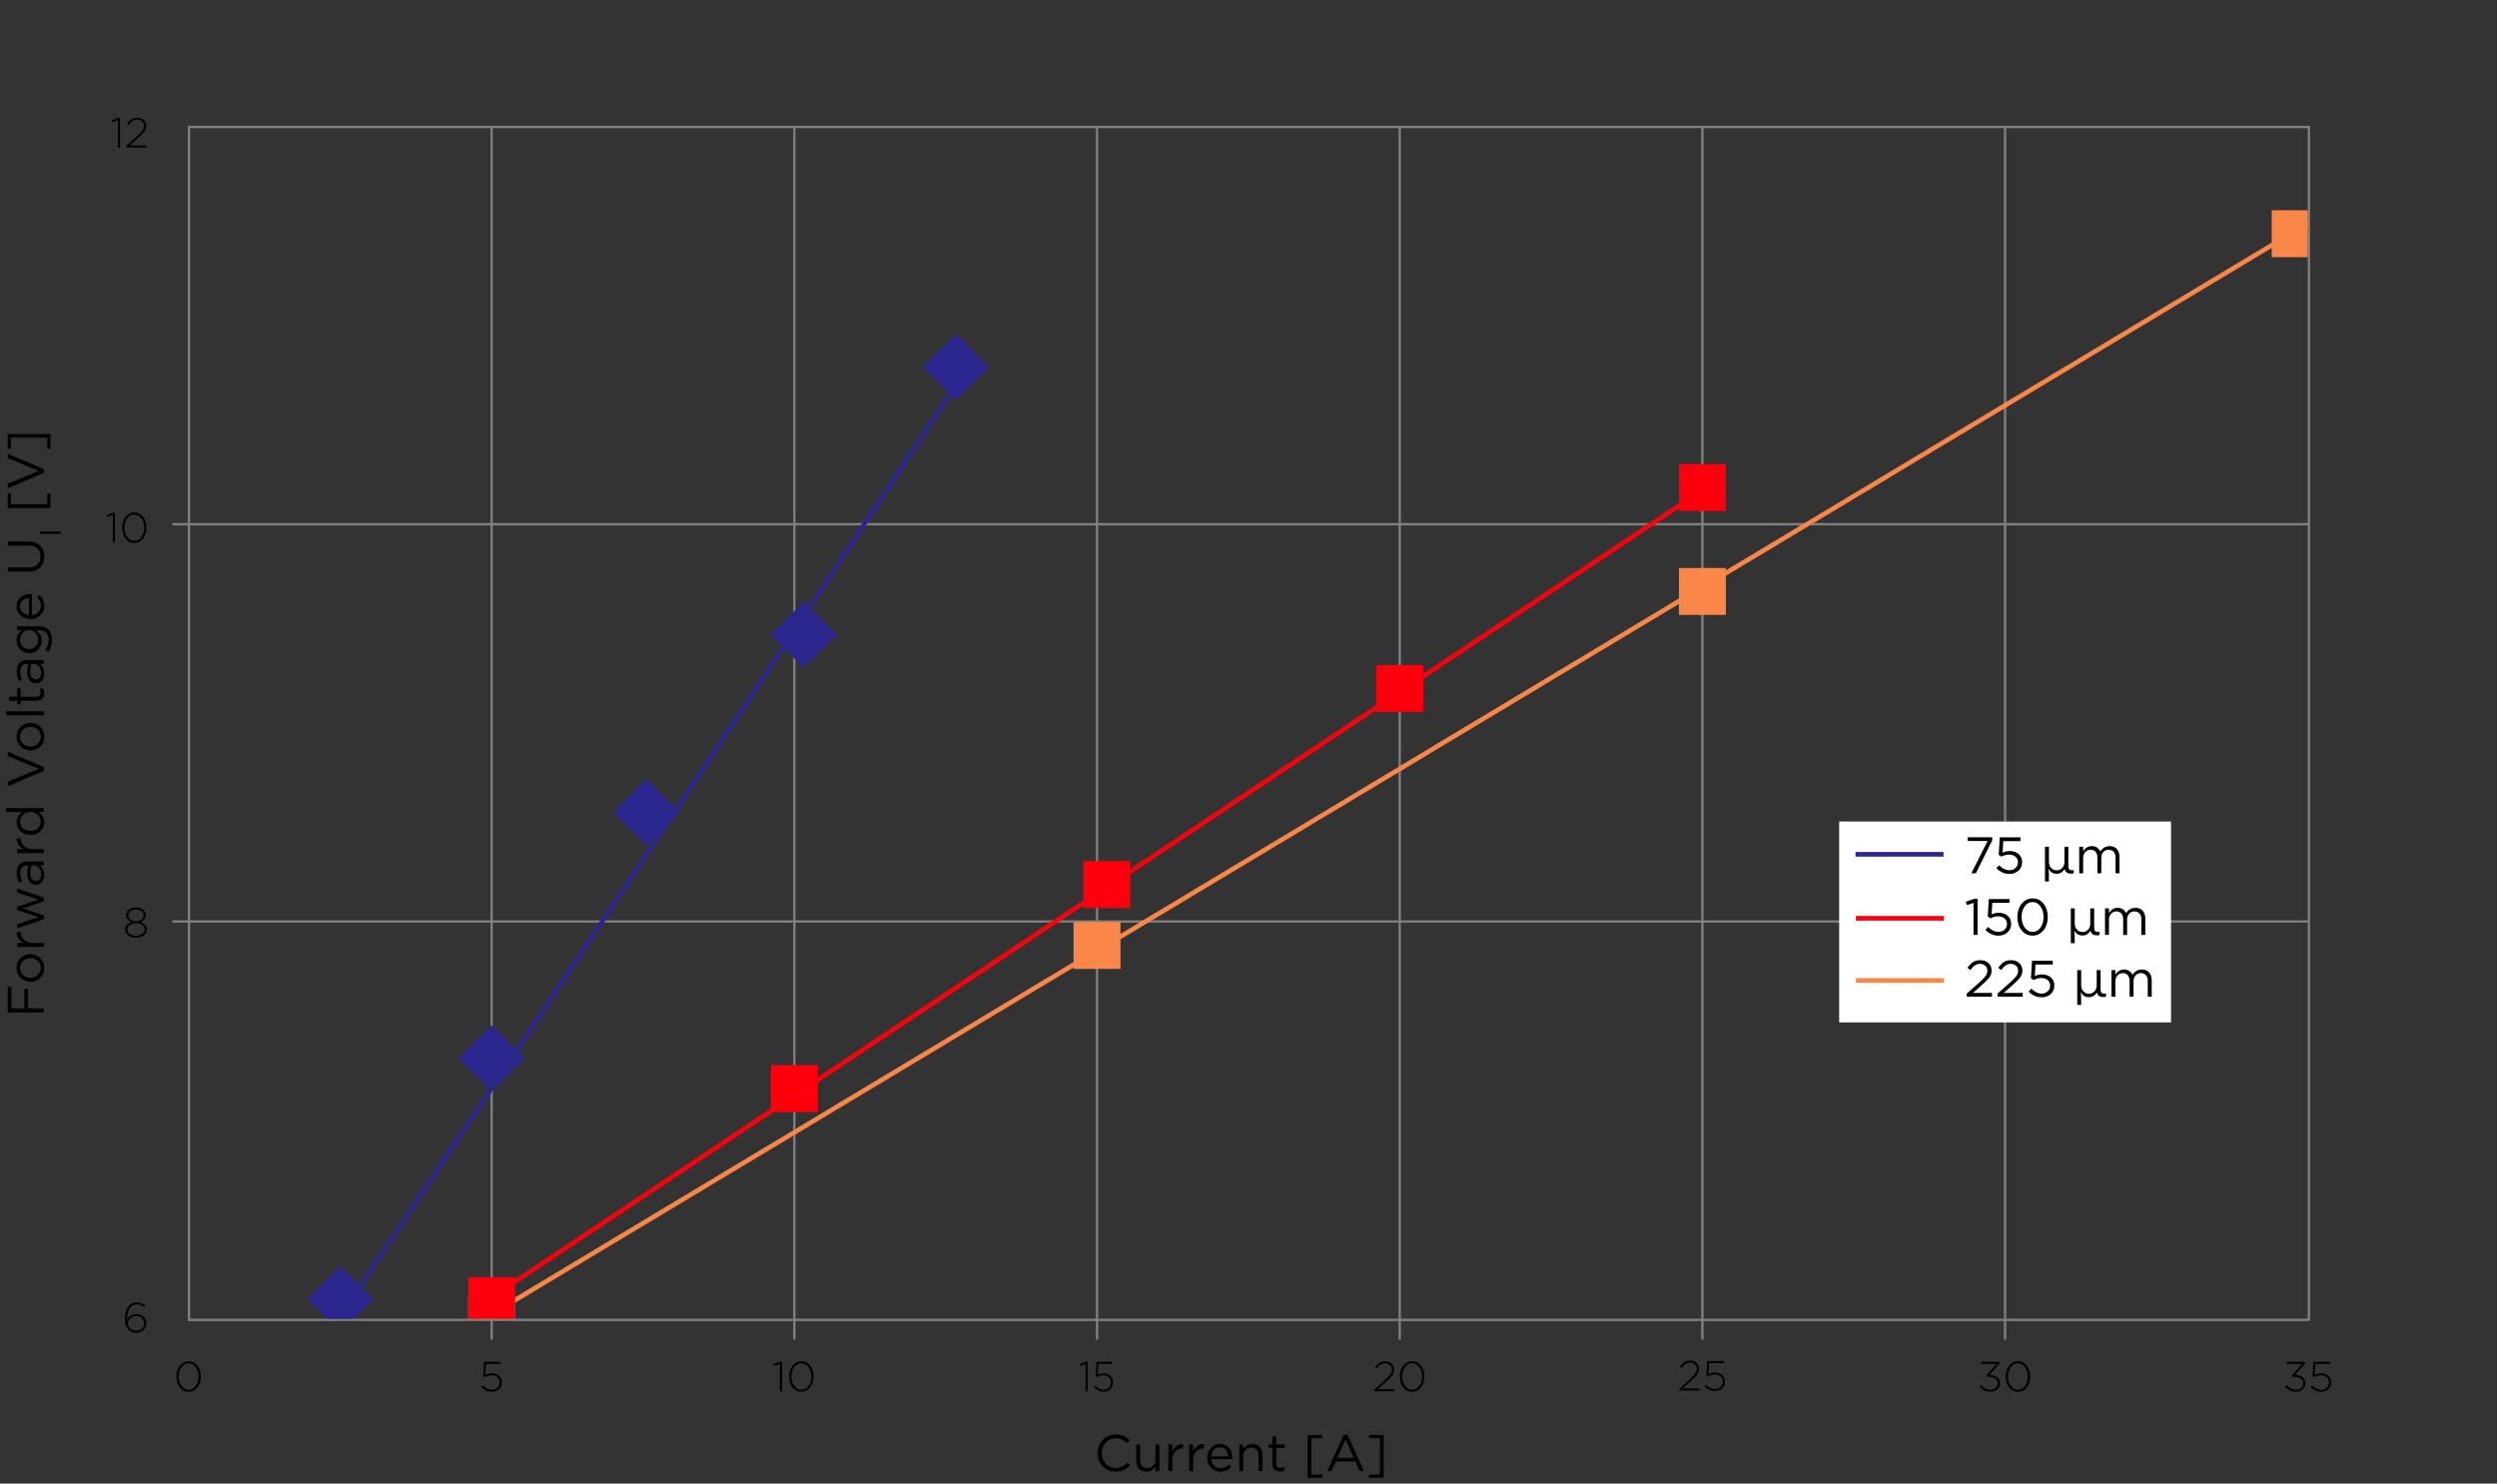 <?xml version="1.0" encoding="UTF-8"?>
<svg xmlns="http://www.w3.org/2000/svg" xmlns:xlink="http://www.w3.org/1999/xlink" viewBox="0 0 1068.43 634.91">
  <rect x="0" y="0" width="1068.43" height="634.91" fill="#333333" stroke="none"/>
  <title>Typical forward bias for multi-junction PLD emitting at 905nm</title>
<defs>
    <style>
      .cls-1 {
        fill: #fa8749;
      }

      .cls-2 {
        stroke-linejoin: round;
      }

      .cls-2, .cls-3, .cls-4, .cls-5, .cls-6, .cls-7 {
        fill: none;
      }

      .cls-2, .cls-7 {
        stroke: gray;
      }

      .cls-8 {
        fill: #fff;
      }

      .cls-3 {
        stroke: #fe000d;
      }

      .cls-3, .cls-5, .cls-6 {
        stroke-linecap: square;
        stroke-width: 2px;
      }

      .cls-3, .cls-5, .cls-6, .cls-7 {
        stroke-miterlimit: 10;
      }

      .cls-9 {
        fill: #fe000d;
      }

      .cls-10 {
        isolation: isolate;
      }

      .cls-5 {
        stroke: #fa8749;
      }

      .cls-6 {
        stroke: #2a268e;
      }

      .cls-11 {
        fill: #2a268e;
      }

      .cls-12 {
        clip-path: url(#clippath);
      }
    </style>
    <clipPath id="clippath">
      <rect class="cls-4" x="81.34" y="54.82" width="906.12" height="509.54"/>
    </clipPath>
  </defs>
  <g id="Grid_1_point">
    <line class="cls-2" x1="210.37" y1="54.34" x2="210.37" y2="573.27"/>
    <line class="cls-2" x1="339.89" y1="54.34" x2="339.89" y2="573.27"/>
    <line class="cls-2" x1="469.4" y1="54.34" x2="469.4" y2="573.27"/>
    <line class="cls-2" x1="598.92" y1="54.34" x2="598.92" y2="573.27"/>
    <line class="cls-2" x1="728.43" y1="54.34" x2="728.43" y2="573.27"/>
    <line class="cls-2" x1="857.95" y1="54.34" x2="857.95" y2="573.27"/>
    <path class="cls-2" d="M73.77,224.34h914.17"/>
    <path class="cls-2" d="M73.77,394.34h914.17"/>
    <rect class="cls-7" x="80.86" y="54.34" width="907.09" height="510.51"/>
    <rect class="cls-4" x="80.68" y="597.05" width="907" height="17.01"/>
    <rect class="cls-4" x="80.68" y="564.77" width="907" height="17.01"/>
    <rect class="cls-4" x="-227.91" y="300.96" width="510.26" height="17.01" transform="translate(-282.25 336.69) rotate(-90)"/>
    <rect class="cls-4" x="-182.78" y="300.96" width="510.26" height="17.01" transform="translate(-237.11 381.82) rotate(-90)"/>
  </g>
  <g id="Graphs_2_point">
    <g class="cls-12">
      <g>
        <rect class="cls-1" x="972.03" y="89.98" width="20.08" height="20.08"/>
        <rect class="cls-1" x="718.39" y="243.07" width="20.08" height="20.08"/>
        <rect class="cls-1" x="459.36" y="394.56" width="20.08" height="20.08"/>
        <rect class="cls-1" x="200.33" y="554.81" width="20.08" height="20.08"/>
      </g>
      <line class="cls-5" x1="207.63" y1="564.03" x2="987.12" y2="95.9"/>
      <path class="cls-6" d="M146.59,561.57s120.4-180.29,262.37-396.84"/>
      <g>
        <rect class="cls-9" x="718.39" y="198.59" width="20.08" height="20.08"/>
        <rect class="cls-9" x="588.88" y="284.59" width="20.08" height="20.08"/>
        <rect class="cls-9" x="463.52" y="368.48" width="20.08" height="20.08"/>
        <rect class="cls-9" x="329.85" y="455.84" width="20.08" height="20.08"/>
        <rect class="cls-9" x="200.33" y="546.56" width="20.08" height="20.08"/>
      </g>
      <line class="cls-3" x1="207.4" y1="557.15" x2="728.15" y2="209.95"/>
      <g>
        <rect class="cls-11" x="398.92" y="147" width="20.08" height="20.08" transform="translate(8.74 335.18) rotate(-45)"/>
        <rect class="cls-11" x="333.85" y="261.57" width="20.08" height="20.08" transform="translate(-91.34 322.73) rotate(-45)"/>
        <rect class="cls-11" x="266.52" y="337.53" width="20.08" height="20.08" transform="translate(-164.77 297.36) rotate(-45)"/>
        <rect class="cls-11" x="200.33" y="442.82" width="20.08" height="20.08" transform="translate(-258.61 281.4) rotate(-45)"/>
        <rect class="cls-11" x="135.57" y="545.99" width="20.08" height="20.08" transform="translate(-350.53 265.82) rotate(-45)"/>
      </g>
    </g>
  </g>
  <g id="Text">
    <g class="cls-10">
      <path d="M80.68,595.61c-1.56,0-2.82-.63-3.77-1.89-.95-1.26-1.43-2.79-1.43-4.59v-.04c0-1.16.21-2.24.63-3.22s1.04-1.78,1.85-2.39c.81-.61,1.73-.91,2.76-.91,1.56,0,2.82.63,3.77,1.89.95,1.26,1.43,2.79,1.43,4.59v.04c0,1.16-.21,2.24-.63,3.22-.42.98-1.04,1.78-1.85,2.39-.81.61-1.73.91-2.76.91ZM77.64,593.07c.79,1.13,1.82,1.69,3.08,1.69s2.28-.56,3.06-1.67c.78-1.12,1.17-2.44,1.17-3.96v-.04c0-1.54-.4-2.87-1.19-3.99-.79-1.12-1.82-1.68-3.08-1.68s-2.28.56-3.06,1.67c-.78,1.11-1.17,2.43-1.17,3.97v.04c0,1.52.4,2.85,1.19,3.98Z"/>
    </g>
    <g class="cls-10">
      <path d="M50.42,63.13v-11.72l-2.43.83-.25-.74,2.88-1.06h.72v12.69h-.92Z"/>
      <path d="M54.09,63.13v-.7l4.7-4.25c1.04-.95,1.77-1.74,2.18-2.37.41-.63.61-1.27.61-1.94,0-.79-.28-1.44-.84-1.94-.56-.5-1.23-.76-2.01-.76s-1.44.19-2.01.58c-.57.38-1.13.97-1.68,1.76l-.7-.47c.6-.91,1.24-1.59,1.91-2.03s1.53-.67,2.57-.67,1.96.33,2.67.99c.71.66,1.07,1.48,1.07,2.47v.04c0,.83-.23,1.58-.69,2.27s-1.28,1.56-2.46,2.63l-3.85,3.49h7.13v.9h-8.6Z"/>
      <path d="M48.26,232.13v-11.72l-2.43.83-.25-.74,2.88-1.06h.72v12.69h-.92Z"/>
      <path d="M57.44,232.35c-1.56,0-2.82-.63-3.77-1.89-.95-1.26-1.43-2.79-1.43-4.59v-.04c0-1.16.21-2.24.63-3.22s1.04-1.78,1.85-2.39c.81-.61,1.73-.91,2.76-.91,1.56,0,2.82.63,3.77,1.89.95,1.26,1.43,2.79,1.43,4.59v.04c0,1.16-.21,2.24-.63,3.22-.42.98-1.04,1.78-1.85,2.39-.81.61-1.73.91-2.76.91ZM54.4,229.81c.79,1.13,1.82,1.69,3.08,1.69s2.28-.56,3.06-1.67c.78-1.12,1.17-2.44,1.17-3.96v-.04c0-1.54-.4-2.87-1.19-3.99-.79-1.12-1.82-1.68-3.08-1.68s-2.28.56-3.06,1.67c-.78,1.11-1.17,2.43-1.17,3.97v.04c0,1.52.4,2.85,1.19,3.98Z"/>
      <path d="M61.52,400.31c-.89.67-2.01,1-3.34,1s-2.45-.33-3.34-1c-.89-.67-1.34-1.52-1.34-2.55v-.04c0-.71.26-1.33.77-1.88.52-.55,1.19-.96,2.02-1.23-1.57-.64-2.36-1.61-2.36-2.93v-.04c0-.95.43-1.73,1.28-2.36.85-.62,1.84-.94,2.97-.94s2.12.31,2.97.94c.85.62,1.28,1.41,1.28,2.36v.04c0,1.32-.79,2.3-2.36,2.93.83.28,1.5.69,2.02,1.23.52.55.77,1.17.77,1.88v.04c0,1.03-.45,1.88-1.34,2.55ZM55.48,399.69c.67.52,1.57.77,2.7.77s2.03-.26,2.7-.77c.67-.52,1.01-1.15,1.01-1.89v-.04c0-.78-.36-1.42-1.08-1.93-.72-.51-1.6-.77-2.63-.77s-1.91.25-2.63.77c-.72.51-1.08,1.15-1.08,1.93v.04c0,.74.34,1.37,1.01,1.89ZM55.86,393.54c.64.49,1.41.73,2.32.73s1.69-.24,2.32-.73c.64-.49.95-1.11.95-1.86v-.04c0-.71-.31-1.29-.94-1.76-.63-.46-1.41-.69-2.33-.69s-1.7.23-2.33.69c-.63.46-.94,1.05-.94,1.76v.04c0,.76.32,1.38.95,1.86Z"/>
      <path d="M58.25,570.35c-1.3,0-2.36-.42-3.2-1.26-.55-.55-.96-1.2-1.21-1.94-.26-.74-.39-1.73-.39-2.98v-.04c0-1.94.47-3.57,1.41-4.87.94-1.3,2.18-1.95,3.72-1.95,1.24,0,2.45.49,3.64,1.46l-.59.72c-1-.89-2.03-1.33-3.11-1.33-1.25,0-2.25.58-3,1.74s-1.12,2.64-1.12,4.44v.36c.92-1.56,2.24-2.34,3.94-2.34,1.18,0,2.19.36,3.05,1.09s1.29,1.64,1.29,2.73v.04c0,1.19-.42,2.17-1.27,2.96-.85.79-1.89,1.18-3.14,1.18ZM58.32,569.5c1,0,1.81-.31,2.43-.95.62-.63.94-1.4.94-2.31v-.04c0-.86-.32-1.58-.96-2.16-.64-.58-1.46-.86-2.46-.86s-1.83.32-2.5.95c-.67.64-1.01,1.36-1.01,2.16v.04c0,.9.34,1.65,1.02,2.26.68.61,1.53.91,2.55.91Z"/>
    </g>
    <g class="cls-10">
      <path d="M210.36,595.61c-.82,0-1.61-.19-2.38-.57-.77-.38-1.45-.87-2.03-1.47l.67-.67c1.24,1.24,2.5,1.85,3.78,1.85.98,0,1.79-.3,2.43-.91s.95-1.36.95-2.26v-.04c0-.88-.32-1.59-.96-2.15-.64-.56-1.47-.84-2.49-.84-.92,0-1.87.26-2.84.79l-.72-.47.36-6.1h7.07v.9h-6.25l-.31,4.72c.94-.46,1.87-.68,2.79-.68,1.24,0,2.27.35,3.09,1.06.82.71,1.23,1.62,1.23,2.74v.04c0,1.19-.41,2.16-1.24,2.92s-1.88,1.13-3.15,1.13Z"/>
    </g>
    <g class="cls-10">
      <path d="M333.7,595.39v-11.72l-2.43.83-.25-.74,2.88-1.06h.72v12.69h-.92Z"/>
      <path d="M342.88,595.61c-1.56,0-2.82-.63-3.77-1.89-.95-1.26-1.43-2.79-1.43-4.59v-.04c0-1.16.21-2.24.63-3.22s1.04-1.78,1.85-2.39c.81-.61,1.73-.91,2.76-.91,1.56,0,2.82.63,3.77,1.89.95,1.26,1.43,2.79,1.43,4.59v.04c0,1.16-.21,2.24-.63,3.22-.42.98-1.04,1.78-1.85,2.39-.81.61-1.73.91-2.76.91ZM339.84,593.07c.79,1.13,1.82,1.69,3.08,1.69s2.28-.56,3.06-1.67c.78-1.12,1.17-2.44,1.17-3.96v-.04c0-1.54-.4-2.87-1.19-3.99-.79-1.12-1.82-1.68-3.08-1.68s-2.28.56-3.06,1.67c-.78,1.11-1.17,2.43-1.17,3.97v.04c0,1.52.4,2.85,1.19,3.98Z"/>
    </g>
    <g class="cls-10">
      <path d="M464.54,595.39v-11.72l-2.26.83-.23-.74,2.67-1.06h.67v12.69h-.85Z"/>
      <path d="M472.19,595.61c-.76,0-1.49-.19-2.21-.57s-1.34-.87-1.89-1.47l.62-.67c1.15,1.24,2.32,1.85,3.51,1.85.91,0,1.67-.3,2.26-.91.59-.61.89-1.36.89-2.26v-.04c0-.88-.3-1.59-.89-2.15s-1.37-.84-2.32-.84c-.86,0-1.74.26-2.64.79l-.67-.47.33-6.1h6.57v.9h-5.8l-.28,4.72c.87-.46,1.73-.68,2.59-.68,1.15,0,2.1.35,2.87,1.06.76.71,1.15,1.62,1.15,2.74v.04c0,1.19-.38,2.16-1.15,2.92s-1.74,1.13-2.93,1.13Z"/>
    </g>
    <g class="cls-10">
      <path d="M588.08,595.39v-.7l4.7-4.25c1.04-.95,1.77-1.74,2.18-2.37.41-.63.61-1.27.61-1.94,0-.79-.28-1.44-.84-1.94-.56-.5-1.23-.76-2.01-.76s-1.44.19-2.01.58c-.57.38-1.13.97-1.68,1.76l-.7-.47c.6-.91,1.24-1.59,1.91-2.03s1.53-.67,2.57-.67,1.96.33,2.67.99c.71.66,1.07,1.48,1.07,2.47v.04c0,.83-.23,1.58-.69,2.27s-1.28,1.56-2.46,2.63l-3.85,3.49h7.13v.9h-8.6Z"/>
      <path d="M604.21,595.61c-1.56,0-2.82-.63-3.77-1.89-.95-1.26-1.43-2.79-1.43-4.59v-.04c0-1.16.21-2.24.63-3.22s1.04-1.78,1.85-2.39c.81-.61,1.73-.91,2.76-.91,1.56,0,2.82.63,3.77,1.89.95,1.26,1.43,2.79,1.43,4.59v.04c0,1.16-.21,2.24-.63,3.22-.42.98-1.04,1.78-1.85,2.39-.81.61-1.73.91-2.76.91ZM601.17,593.07c.79,1.13,1.82,1.69,3.08,1.69s2.28-.56,3.06-1.67c.78-1.12,1.17-2.44,1.17-3.96v-.04c0-1.54-.4-2.87-1.19-3.99-.79-1.12-1.82-1.68-3.08-1.68s-2.28.56-3.06,1.67c-.78,1.11-1.17,2.43-1.17,3.97v.04c0,1.52.4,2.85,1.19,3.98Z"/>
    </g>
    <g class="cls-10">
      <path d="M718.54,595.06v-.7l4.7-4.25c1.04-.95,1.77-1.74,2.18-2.37.41-.63.61-1.27.61-1.94,0-.79-.28-1.44-.84-1.94-.56-.5-1.23-.76-2.01-.76s-1.44.19-2.01.58c-.57.38-1.13.97-1.68,1.76l-.7-.47c.6-.91,1.24-1.59,1.91-2.03s1.53-.67,2.57-.67,1.96.33,2.67.99c.71.66,1.07,1.48,1.07,2.47v.04c0,.83-.23,1.58-.69,2.27s-1.28,1.56-2.46,2.63l-3.85,3.49h7.13v.9h-8.6Z"/>
      <path d="M733.73,595.28c-.82,0-1.61-.19-2.38-.57-.77-.38-1.45-.87-2.03-1.47l.67-.67c1.24,1.24,2.5,1.85,3.78,1.85.98,0,1.79-.3,2.43-.91s.95-1.36.95-2.26v-.04c0-.88-.32-1.59-.96-2.15-.64-.56-1.47-.84-2.49-.84-.92,0-1.87.26-2.84.79l-.72-.47.36-6.1h7.07v.9h-6.25l-.31,4.72c.94-.46,1.87-.68,2.79-.68,1.24,0,2.27.35,3.09,1.06.82.71,1.23,1.62,1.23,2.74v.04c0,1.19-.41,2.16-1.24,2.92s-1.88,1.13-3.15,1.13Z"/>
    </g>
    <g class="cls-10">
      <path d="M851.67,595.61c-1.92,0-3.46-.76-4.63-2.27l.72-.59c1.06,1.34,2.36,2.02,3.92,2.02.86,0,1.6-.26,2.2-.78s.91-1.19.91-2.01v-.04c0-.86-.36-1.54-1.09-2.02-.73-.48-1.67-.72-2.83-.72h-.68l-.23-.52,4.34-5h-6.61v-.88h7.88v.67l-4.27,4.88c1.3.07,2.36.41,3.2,1.02s1.26,1.46,1.26,2.55v.04c0,1.07-.41,1.95-1.22,2.64s-1.77,1.03-2.89,1.03Z"/>
      <path d="M863.42,595.61c-1.56,0-2.82-.63-3.77-1.89-.95-1.26-1.43-2.79-1.43-4.59v-.04c0-1.16.21-2.24.63-3.22s1.04-1.78,1.85-2.39c.81-.61,1.73-.91,2.76-.91,1.56,0,2.82.63,3.77,1.89.95,1.26,1.43,2.79,1.43,4.59v.04c0,1.16-.21,2.24-.63,3.22-.42.98-1.04,1.78-1.85,2.39-.81.61-1.73.91-2.76.91ZM860.38,593.07c.79,1.13,1.82,1.69,3.08,1.69s2.28-.56,3.06-1.67c.78-1.12,1.17-2.44,1.17-3.96v-.04c0-1.54-.4-2.87-1.19-3.99-.79-1.12-1.82-1.68-3.08-1.68s-2.28.56-3.06,1.67c-.78,1.11-1.17,2.43-1.17,3.97v.04c0,1.52.4,2.85,1.19,3.98Z"/>
    </g>
    <g class="cls-10">
      <path d="M982.39,595.61c-1.92,0-3.46-.76-4.63-2.27l.72-.59c1.06,1.34,2.36,2.02,3.92,2.02.86,0,1.6-.26,2.2-.78s.91-1.19.91-2.01v-.04c0-.86-.36-1.54-1.09-2.02-.73-.48-1.67-.72-2.83-.72h-.68l-.23-.52,4.34-5h-6.61v-.88h7.88v.67l-4.27,4.88c1.3.07,2.36.41,3.2,1.02s1.26,1.46,1.26,2.55v.04c0,1.07-.41,1.95-1.22,2.64s-1.77,1.03-2.89,1.03Z"/>
      <path d="M993.12,595.61c-.82,0-1.61-.19-2.38-.57-.77-.38-1.45-.87-2.03-1.47l.67-.67c1.24,1.24,2.5,1.85,3.78,1.85.98,0,1.79-.3,2.43-.91s.95-1.36.95-2.26v-.04c0-.88-.32-1.59-.96-2.15-.64-.56-1.47-.84-2.49-.84-.92,0-1.87.26-2.84.79l-.72-.47.36-6.1h7.07v.9h-6.25l-.31,4.72c.94-.46,1.87-.68,2.79-.68,1.24,0,2.27.35,3.09,1.06.82.71,1.23,1.62,1.23,2.74v.04c0,1.19-.41,2.16-1.24,2.92s-1.88,1.13-3.15,1.13Z"/>
    </g>
    <g class="cls-10">
      <path d="M477.37,629.8c-2.2,0-4.04-.76-5.51-2.29s-2.21-3.4-2.21-5.63v-.04c0-2.21.74-4.1,2.22-5.64s3.34-2.32,5.57-2.32c1.31,0,2.42.21,3.34.62s1.81,1.02,2.66,1.83l-1.19,1.28c-1.48-1.41-3.09-2.11-4.84-2.11s-3.12.61-4.26,1.83-1.71,2.71-1.71,4.49v.04c0,1.79.57,3.3,1.72,4.52,1.14,1.23,2.56,1.84,4.25,1.84,1,0,1.88-.18,2.64-.55.76-.37,1.54-.92,2.33-1.67l1.14,1.12c-.88.89-1.8,1.57-2.75,2.02-.95.45-2.09.68-3.41.68Z"/>
      <path d="M490.54,629.78c-1.35,0-2.41-.41-3.19-1.24s-1.17-1.93-1.17-3.31v-7.06h1.69v6.64c0,1.07.27,1.91.82,2.52.55.61,1.32.91,2.32.91s1.8-.33,2.44-.99c.65-.66.97-1.52.97-2.57v-6.51h1.67v11.37h-1.67v-1.98c-.92,1.48-2.22,2.22-3.89,2.22Z"/>
      <path d="M499.92,629.54v-11.37h1.69v2.97c.44-.98,1.06-1.77,1.87-2.35.81-.59,1.73-.86,2.77-.81v1.83h-.13c-1.31,0-2.38.46-3.23,1.36s-1.28,2.19-1.28,3.85v4.53h-1.69Z"/>
      <path d="M508.83,629.54v-11.37h1.69v2.97c.44-.98,1.06-1.77,1.87-2.35.81-.59,1.73-.86,2.77-.81v1.83h-.13c-1.31,0-2.38.46-3.23,1.36s-1.28,2.19-1.28,3.85v4.53h-1.69Z"/>
      <path d="M522.22,629.8c-1.6,0-2.94-.55-4.04-1.66-1.09-1.11-1.64-2.53-1.64-4.26v-.04c0-1.66.52-3.06,1.56-4.2,1.04-1.14,2.34-1.72,3.89-1.72s2.92.57,3.87,1.72c.95,1.14,1.43,2.57,1.43,4.29,0,.23,0,.42-.02.55h-9.02c.12,1.2.55,2.15,1.31,2.83s1.65,1.02,2.7,1.02c1.36,0,2.56-.54,3.59-1.61l1.06.95c-1.28,1.42-2.84,2.13-4.69,2.13ZM518.26,623.22h7.33c-.09-1.11-.45-2.04-1.08-2.77-.63-.73-1.48-1.1-2.55-1.1-.98,0-1.81.37-2.5,1.1s-1.08,1.66-1.2,2.77Z"/>
      <path d="M530.28,629.54v-11.37h1.69v1.98c.89-1.48,2.19-2.22,3.89-2.22,1.35,0,2.41.41,3.19,1.24s1.17,1.93,1.17,3.31v7.06h-1.69v-6.64c0-1.07-.27-1.91-.83-2.52-.55-.61-1.32-.91-2.32-.91s-1.8.33-2.44.99c-.65.66-.97,1.52-.97,2.57v6.51h-1.69Z"/>
      <path d="M547.63,629.74c-.98,0-1.76-.26-2.34-.78-.58-.52-.87-1.33-.87-2.43v-6.86h-1.58v-1.5h1.58v-3.43h1.69v3.43h3.61v1.5h-3.61v6.64c0,1.26.64,1.89,1.91,1.89.56,0,1.11-.13,1.65-.4v1.45c-.62.32-1.3.48-2.05.48Z"/>
      <path d="M559.49,632.4v-18.26h6.29v1.32h-4.69v15.62h4.69v1.32h-6.29Z"/>
      <path d="M567.94,629.54l7.02-15.51h1.63l7.02,15.51h-1.87l-1.8-4.07h-8.38l-1.83,4.07h-1.78ZM572.23,623.91h7.02l-3.5-7.85-3.52,7.85Z"/>
      <path d="M585.76,632.4v-1.32h4.71v-15.62h-4.71v-1.32h6.29v18.26h-6.29Z"/>
    </g>
    <g class="cls-10">
      <path d="M18.7,433.27H3.3v-11.07h1.61v9.33h5.5v-8.34h1.58v8.34h6.71v1.74Z"/>
      <path d="M17.21,410.01c1.17,1.14,1.75,2.56,1.75,4.25s-.58,3.09-1.73,4.21-2.54,1.68-4.17,1.68h-.04c-1.63,0-3.03-.57-4.19-1.71-1.17-1.14-1.75-2.55-1.75-4.23s.58-3.09,1.73-4.22c1.15-1.13,2.54-1.69,4.17-1.69h.04c1.63,0,3.02.57,4.19,1.72ZM17.45,414.21c0-1.22-.43-2.22-1.28-3s-1.88-1.18-3.1-1.18h-.04c-1.23,0-2.28.41-3.15,1.22s-1.3,1.81-1.3,3,.43,2.2,1.29,2.98c.86.78,1.9,1.18,3.11,1.18h.04c1.23,0,2.28-.4,3.13-1.21.86-.81,1.29-1.8,1.29-2.99Z"/>
      <path d="M18.7,405.24H7.33v-1.69h2.97c-.98-.44-1.77-1.06-2.35-1.87-.59-.81-.86-1.73-.81-2.77h1.83v.13c0,1.31.46,2.38,1.36,3.23s2.19,1.28,3.85,1.28h4.53v1.69Z"/>
      <path d="M18.79,393.31l-11.46,3.98v-1.8l9.13-2.99-9.17-3.06v-1.41l9.17-3.08-9.13-2.99v-1.76l11.46,4v1.47l-8.98,3.06,8.98,3.08v1.5Z"/>
      <path d="M18.94,374.44c0,1.14-.32,2.14-.95,2.98-.63.84-1.5,1.26-2.6,1.26h-.04c-1.17,0-2.08-.44-2.72-1.32s-.96-2.06-.96-3.54c0-1.19.16-2.35.48-3.5h-.4c-1.01,0-1.78.29-2.31.88-.53.59-.79,1.42-.79,2.51s.28,2.24.84,3.45l-1.39.51c-.63-1.38-.95-2.76-.95-4.14,0-1.61.42-2.84,1.25-3.67.78-.78,1.88-1.17,3.32-1.17h6.95v1.63h-1.72c1.31,1,1.96,2.37,1.96,4.11ZM17.6,374.11c0-1.06-.29-1.95-.87-2.7-.58-.74-1.32-1.11-2.21-1.11h-1.1c-.32,1.11-.48,2.23-.48,3.34,0,1.06.21,1.87.64,2.45.43.58,1,.87,1.72.87h.04c.69,0,1.24-.27,1.65-.83.41-.55.62-1.23.62-2.03Z"/>
      <path d="M18.7,365.09H7.33v-1.69h2.97c-.98-.44-1.77-1.06-2.35-1.87-.59-.81-.86-1.73-.81-2.77h1.83v.13c0,1.31.46,2.38,1.36,3.23s2.19,1.28,3.85,1.28h4.53v1.69Z"/>
      <path d="M18.94,351.87c0,1.45-.54,2.72-1.61,3.81-1.07,1.09-2.5,1.63-4.29,1.63h-.04c-1.77,0-3.2-.54-4.29-1.63s-1.63-2.35-1.63-3.81c0-1.79.81-3.24,2.42-4.36H2.64v-1.69h16.06v1.69h-2.29c1.69,1.14,2.53,2.6,2.53,4.36ZM17.42,351.56c0-1.1-.41-2.06-1.24-2.88s-1.88-1.23-3.16-1.23h-.04c-1.26,0-2.31.41-3.13,1.23s-1.24,1.78-1.24,2.88.4,2.1,1.19,2.86,1.86,1.14,3.19,1.14h.04c1.31,0,2.36-.39,3.18-1.17.81-.78,1.22-1.72,1.22-2.84Z"/>
      <path d="M18.81,329.84l-15.51,6.62v-1.94l13.27-5.48-13.27-5.5v-1.87l15.51,6.62v1.54Z"/>
      <path d="M17.21,311.03c1.17,1.14,1.75,2.56,1.75,4.25s-.58,3.09-1.73,4.21-2.54,1.68-4.17,1.68h-.04c-1.63,0-3.03-.57-4.19-1.71-1.17-1.14-1.75-2.55-1.75-4.23s.58-3.09,1.73-4.22c1.15-1.13,2.54-1.69,4.17-1.69h.04c1.63,0,3.02.57,4.19,1.72ZM17.45,315.24c0-1.22-.43-2.22-1.28-3s-1.88-1.18-3.1-1.18h-.04c-1.23,0-2.28.41-3.15,1.22s-1.3,1.81-1.3,3,.43,2.2,1.29,2.98c.86.78,1.9,1.18,3.11,1.18h.04c1.23,0,2.28-.4,3.13-1.21.86-.81,1.29-1.8,1.29-2.99Z"/>
      <path d="M18.7,306.11H2.64v-1.69h16.06v1.69Z"/>
      <path d="M18.9,296.67c0,.98-.26,1.76-.78,2.34-.52.58-1.33.87-2.43.87h-6.86v1.58h-1.5v-1.58h-3.43v-1.69h3.43v-3.61h1.5v3.61h6.64c1.26,0,1.89-.64,1.89-1.91,0-.56-.13-1.11-.4-1.65h1.45c.32.62.48,1.3.48,2.05Z"/>
      <path d="M18.94,288.2c0,1.14-.32,2.14-.95,2.98-.63.84-1.5,1.26-2.6,1.26h-.04c-1.17,0-2.08-.44-2.72-1.32s-.96-2.06-.96-3.54c0-1.19.16-2.35.48-3.5h-.4c-1.01,0-1.78.29-2.31.88-.53.59-.79,1.42-.79,2.51s.28,2.24.84,3.45l-1.39.51c-.63-1.38-.95-2.76-.95-4.14,0-1.61.42-2.84,1.25-3.67.78-.78,1.88-1.17,3.32-1.17h6.95v1.63h-1.72c1.31,1,1.96,2.37,1.96,4.11ZM17.6,287.87c0-1.06-.29-1.95-.87-2.7-.58-.74-1.32-1.11-2.21-1.11h-1.1c-.32,1.11-.48,2.23-.48,3.34,0,1.06.21,1.87.64,2.45.43.58,1,.87,1.72.87h.04c.69,0,1.24-.27,1.65-.83.41-.55.62-1.23.62-2.03Z"/>
      <path d="M22.26,273.81c0,1.92-.53,3.65-1.58,5.17l-1.32-.77c.97-1.33,1.45-2.79,1.45-4.38,0-1.28-.35-2.28-1.04-3.02-.7-.74-1.7-1.11-3-1.11h-1.34c1.6,1.2,2.4,2.69,2.4,4.47,0,1.44-.5,2.69-1.49,3.75-.99,1.06-2.27,1.6-3.84,1.6h-.04c-1.6,0-2.89-.54-3.88-1.61-.99-1.07-1.49-2.32-1.49-3.74,0-1.82.76-3.3,2.29-4.44h-2.05v-1.69h9.39c1.72,0,3.06.48,4.03,1.45s1.52,2.46,1.52,4.33ZM16.32,273.83c0-1.11-.36-2.09-1.09-2.93s-1.65-1.25-2.76-1.25h-.04c-1.13,0-2.05.41-2.77,1.24-.72.83-1.08,1.81-1.08,2.94s.35,2.03,1.06,2.79,1.63,1.14,2.77,1.14h.04c1.11,0,2.04-.38,2.77-1.15.73-.77,1.1-1.7,1.1-2.78Z"/>
      <path d="M18.96,259.27c0,1.6-.55,2.94-1.66,4.04-1.11,1.09-2.53,1.64-4.26,1.64h-.04c-1.66,0-3.06-.52-4.2-1.56-1.14-1.04-1.72-2.34-1.72-3.89s.57-2.92,1.72-3.87c1.14-.95,2.57-1.43,4.29-1.43.23,0,.42,0,.55.02v9.02c1.2-.12,2.15-.55,2.83-1.31s1.02-1.65,1.02-2.7c0-1.36-.54-2.56-1.61-3.59l.95-1.06c1.42,1.28,2.13,2.84,2.13,4.69ZM12.39,263.23v-7.33c-1.11.09-2.04.45-2.77,1.08-.73.63-1.1,1.48-1.1,2.55,0,.98.37,1.81,1.1,2.5s1.66,1.08,2.77,1.2Z"/>
      <path d="M18.94,238.17c0,1.95-.58,3.51-1.75,4.66s-2.81,1.74-4.94,1.74H3.3v-1.74h8.84c1.66,0,2.94-.41,3.84-1.24.9-.83,1.35-1.98,1.35-3.46s-.43-2.59-1.3-3.41c-.87-.82-2.13-1.23-3.78-1.23H3.3v-1.74h8.82c2.2,0,3.89.58,5.06,1.74,1.17,1.16,1.76,2.72,1.76,4.69Z"/>
      <path d="M26.03,228.45h-8.98v-1.01h8.98v1.01Z"/>
      <path d="M21.56,217.41H3.3v-6.29h1.32v4.69h15.62v-4.69h1.32v6.29Z"/>
      <path d="M18.81,202.34l-15.51,6.62v-1.94l13.27-5.48-13.27-5.5v-1.87l15.51,6.62v1.54Z"/>
      <path d="M21.56,192.02h-1.32v-4.71H4.62v4.71h-1.32v-6.29h18.26v6.29Z"/>
    </g>
  </g>
  <g id="Legend">
    <g>
      <rect class="cls-8" x="786.95" y="351.57" width="142" height="85.97"/>
      <path class="cls-6" d="M794.96,365.6h35.65"/>
      <g class="cls-10">
        <path d="M843.51,373.72l6.95-13.82h-8.47v-1.58h10.45v1.3l-7,14.1h-1.94Z"/>
        <path d="M859.73,373.99c-2.04,0-3.87-.81-5.5-2.44l1.14-1.25c1.45,1.41,2.91,2.11,4.38,2.11,1.09,0,1.98-.32,2.67-.97s1.04-1.46,1.04-2.44v-.04c0-.95-.36-1.73-1.07-2.33-.71-.6-1.63-.9-2.76-.9-1.06,0-2.13.29-3.23.88l-1.17-.77.44-7.5h8.87v1.61h-7.35l-.33,4.93c1.04-.45,2.05-.68,3.04-.68,1.54,0,2.81.43,3.82,1.28,1,.85,1.51,1.99,1.51,3.43v.04c0,1.5-.51,2.71-1.54,3.65-1.03.94-2.35,1.41-3.96,1.41Z"/>
        <path d="M887.31,372.31v1.43c-.34.09-.73.13-1.19.13-1.51,0-2.41-.66-2.68-1.98-.82,1.36-1.96,2.05-3.41,2.05-1.61,0-2.79-.74-3.52-2.22h-.02c.13,1.01.2,1.94.2,2.79v2.73h-1.67v-14.89h1.69v6.53c0,1.03.31,1.88.94,2.56.62.68,1.41,1.02,2.37,1.02s1.75-.34,2.38-1.02c.63-.68.95-1.54.95-2.56v-6.53h1.67v8.43c0,1.1.5,1.65,1.5,1.65.29,0,.56-.04.81-.11Z"/>
        <path d="M889.67,373.72v-11.37h1.69v1.91c.95-1.44,2.18-2.16,3.67-2.16,1.7,0,2.92.76,3.65,2.27.98-1.51,2.32-2.27,4-2.27,1.31,0,2.34.41,3.09,1.23s1.13,1.94,1.13,3.34v7.04h-1.69v-6.64c0-1.1-.26-1.95-.78-2.54-.52-.59-1.24-.89-2.17-.89s-1.64.32-2.24.95c-.6.63-.9,1.49-.9,2.57v6.56h-1.67v-6.69c0-1.06-.26-1.88-.78-2.49s-1.24-.9-2.15-.9-1.66.34-2.27,1.01c-.6.67-.9,1.53-.9,2.57v6.49h-1.69Z"/>
        <path d="M844.44,400.12v-13.71l-2.9.9-.42-1.41,3.76-1.3h1.28v15.51h-1.72Z"/>
        <path d="M855.04,400.39c-2.04,0-3.87-.81-5.5-2.44l1.14-1.25c1.45,1.41,2.91,2.11,4.38,2.11,1.09,0,1.98-.32,2.67-.97s1.04-1.46,1.04-2.44v-.04c0-.95-.36-1.73-1.07-2.33-.71-.6-1.63-.9-2.76-.9-1.06,0-2.13.29-3.23.88l-1.17-.77.44-7.5h8.87v1.61h-7.35l-.33,4.93c1.04-.45,2.05-.68,3.04-.68,1.54,0,2.81.43,3.82,1.28,1,.85,1.51,2,1.51,3.43v.04c0,1.5-.51,2.71-1.54,3.65-1.03.94-2.35,1.41-3.96,1.41Z"/>
        <path d="M874.4,398.07c-1.2,1.55-2.77,2.32-4.71,2.32s-3.5-.77-4.7-2.3c-1.2-1.53-1.79-3.41-1.79-5.62v-.04c0-2.21.61-4.1,1.82-5.64,1.21-1.55,2.78-2.32,4.72-2.32s3.5.77,4.69,2.3c1.19,1.53,1.78,3.41,1.78,5.62v.04c0,2.21-.6,4.1-1.8,5.64ZM866.33,396.92c.88,1.25,2.02,1.88,3.41,1.88s2.52-.62,3.38-1.86,1.29-2.73,1.29-4.48v-.04c0-1.75-.44-3.25-1.31-4.5s-2.01-1.88-3.4-1.88-2.52.62-3.39,1.85c-.87,1.23-1.3,2.73-1.3,4.49v.04c0,1.75.44,3.25,1.32,4.5Z"/>
        <path d="M898.36,398.71v1.43c-.34.09-.73.13-1.19.13-1.51,0-2.41-.66-2.68-1.98-.82,1.36-1.96,2.05-3.41,2.05-1.61,0-2.79-.74-3.52-2.22h-.02c.13,1.01.2,1.94.2,2.79v2.73h-1.67v-14.89h1.69v6.53c0,1.03.31,1.88.94,2.56.62.68,1.41,1.02,2.37,1.02s1.75-.34,2.38-1.02c.63-.68.95-1.54.95-2.56v-6.53h1.67v8.43c0,1.1.5,1.65,1.5,1.65.29,0,.56-.04.81-.11Z"/>
        <path d="M900.71,400.12v-11.37h1.69v1.91c.95-1.44,2.18-2.16,3.67-2.16,1.7,0,2.92.76,3.65,2.27.98-1.51,2.32-2.27,4-2.27,1.31,0,2.34.41,3.09,1.23s1.13,1.94,1.13,3.34v7.04h-1.69v-6.64c0-1.1-.26-1.95-.78-2.54-.52-.59-1.24-.89-2.17-.89s-1.64.32-2.24.95c-.6.63-.9,1.49-.9,2.57v6.56h-1.67v-6.69c0-1.06-.26-1.88-.78-2.49s-1.24-.9-2.15-.9-1.66.34-2.27,1.01c-.6.67-.9,1.53-.9,2.57v6.49h-1.69Z"/>
        <path d="M841.56,426.52v-1.34l5.59-4.93c1.2-1.07,2.04-1.96,2.51-2.65s.7-1.43.7-2.19c0-.88-.3-1.59-.9-2.13-.6-.54-1.33-.81-2.2-.81s-1.57.21-2.21.64-1.28,1.09-1.92,2l-1.28-.92c.75-1.11,1.54-1.94,2.38-2.48.84-.54,1.89-.8,3.17-.8,1.38,0,2.52.41,3.42,1.23.9.82,1.35,1.86,1.35,3.12v.04c0,1.07-.29,2.02-.86,2.85-.57.83-1.58,1.87-3.04,3.13l-4.11,3.65h8.16v1.58h-10.76Z"/>
        <path d="M854.73,426.52v-1.34l5.59-4.93c1.2-1.07,2.04-1.96,2.51-2.65s.7-1.43.7-2.19c0-.88-.3-1.59-.9-2.13-.6-.54-1.33-.81-2.2-.81s-1.57.21-2.21.64-1.28,1.09-1.92,2l-1.28-.92c.75-1.11,1.54-1.94,2.38-2.48.84-.54,1.89-.8,3.17-.8,1.38,0,2.52.41,3.42,1.23.9.82,1.35,1.86,1.35,3.12v.04c0,1.07-.29,2.02-.86,2.85-.57.83-1.58,1.87-3.04,3.13l-4.11,3.65h8.16v1.58h-10.76Z"/>
        <path d="M873.52,426.79c-2.04,0-3.87-.81-5.5-2.44l1.14-1.25c1.45,1.41,2.91,2.11,4.38,2.11,1.09,0,1.98-.32,2.67-.97s1.04-1.46,1.04-2.44v-.04c0-.95-.36-1.73-1.07-2.33-.71-.6-1.63-.9-2.76-.9-1.06,0-2.13.29-3.23.88l-1.17-.77.44-7.5h8.87v1.61h-7.35l-.33,4.93c1.04-.45,2.05-.68,3.04-.68,1.54,0,2.81.43,3.82,1.28,1,.85,1.51,2,1.51,3.43v.04c0,1.5-.51,2.71-1.54,3.65-1.03.94-2.35,1.41-3.96,1.41Z"/>
        <path d="M901.11,425.11v1.43c-.34.09-.73.13-1.19.13-1.51,0-2.41-.66-2.68-1.98-.82,1.36-1.96,2.05-3.41,2.05-1.61,0-2.79-.74-3.52-2.22h-.02c.13,1.01.2,1.94.2,2.79v2.73h-1.67v-14.89h1.69v6.53c0,1.03.31,1.88.94,2.56.62.68,1.41,1.02,2.37,1.02s1.75-.34,2.38-1.02c.63-.68.95-1.54.95-2.56v-6.53h1.67v8.43c0,1.1.5,1.65,1.5,1.65.29,0,.56-.04.81-.11Z"/>
        <path d="M903.46,426.52v-11.37h1.69v1.91c.95-1.44,2.18-2.16,3.67-2.16,1.7,0,2.92.76,3.65,2.27.98-1.51,2.32-2.27,4-2.27,1.31,0,2.34.41,3.09,1.23s1.13,1.94,1.13,3.34v7.04h-1.69v-6.64c0-1.1-.26-1.95-.78-2.54-.52-.59-1.24-.89-2.17-.89s-1.64.32-2.24.95c-.6.63-.9,1.49-.9,2.57v6.56h-1.67v-6.69c0-1.06-.26-1.88-.78-2.49s-1.24-.9-2.15-.9-1.66.34-2.27,1.01c-.6.67-.9,1.53-.9,2.57v6.49h-1.69Z"/>
      </g>
      <path class="cls-3" d="M795.12,392.98h35.65"/>
      <path class="cls-5" d="M795.12,419.58h35.65"/>
    </g>
  </g>
</svg>